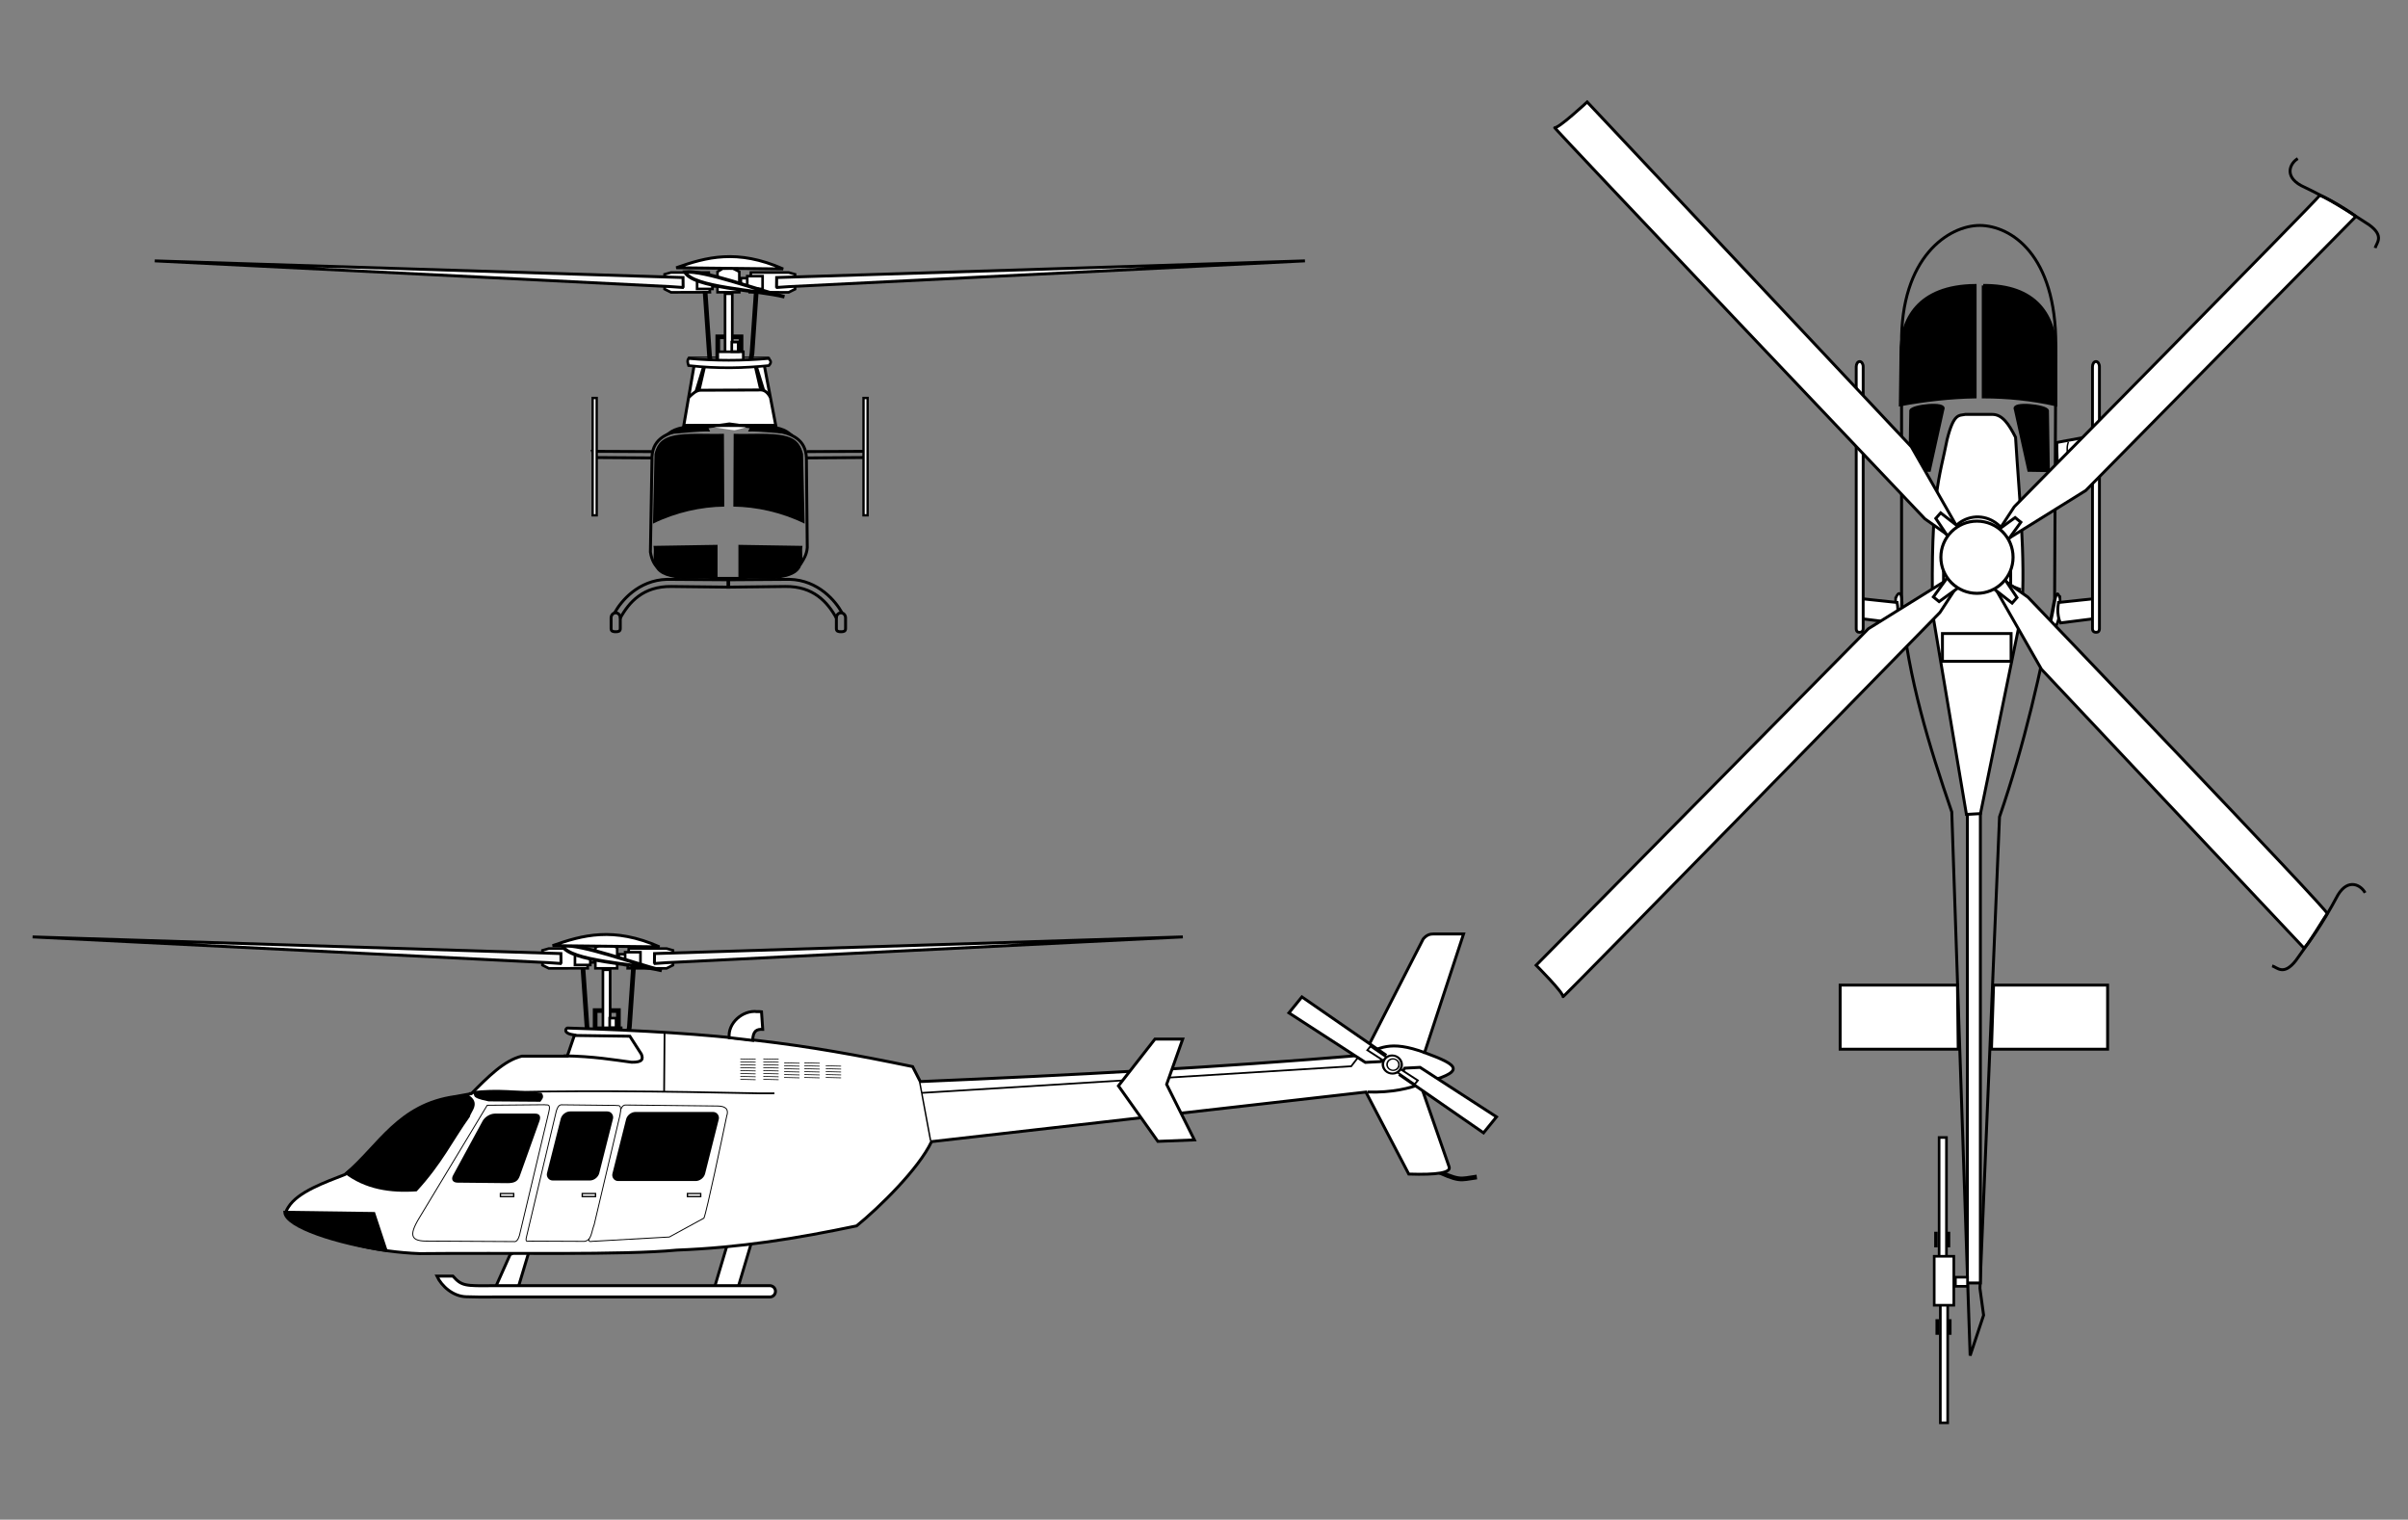 <?xml version="1.0" encoding="UTF-8" standalone="no"?>
<!-- Created with Inkscape (http://www.inkscape.org/) -->

<svg
   xmlns:dc="http://purl.org/dc/elements/1.1/"
   xmlns:cc="http://creativecommons.org/ns#"
   xmlns:rdf="http://www.w3.org/1999/02/22-rdf-syntax-ns#"
   xmlns:svg="http://www.w3.org/2000/svg"
   xmlns="http://www.w3.org/2000/svg"
   xmlns:sodipodi="http://sodipodi.sourceforge.net/DTD/sodipodi-0.dtd"
   xmlns:inkscape="http://www.inkscape.org/namespaces/inkscape"
   id="svg2985"
   version="1.1"
   inkscape:version="0.91 r13725"
   width="1191.631"
   height="752"
   sodipodi:docname="Bell_407_orthographical_image.svg">
  <rect width="100%" height="100%" fill="#808080" stroke="none"/>
  <defs
     id="defs2989" />
  <sodipodi:namedview
     pagecolor="#ffffff"
     bordercolor="#666666"
     borderopacity="1"
     objecttolerance="10"
     gridtolerance="10"
     guidetolerance="10"
     inkscape:pageopacity="0"
     inkscape:pageshadow="2"
     inkscape:window-width="1600"
     inkscape:window-height="838"
     id="namedview2987"
     showgrid="false"
     inkscape:zoom="0.5"
     inkscape:cx="912.5979"
     inkscape:cy="380.43467"
     inkscape:window-x="-8"
     inkscape:window-y="-8"
     inkscape:window-maximized="1"
     inkscape:current-layer="g4510"
     fit-margin-top="0"
     fit-margin-left="0"
     fit-margin-right="0"
     fit-margin-bottom="0"
     showguides="false"
     inkscape:guide-bbox="true" />
  <g
     id="g4194"
     transform="translate(297.281,602.145)">
    <g
       transform="translate(-235.843,-252.977)"
       id="g4129">
      <g
         id="g4004"
         transform="translate(59.646,1072.283)">
        <g
           id="g3931" />
      </g>
    </g>
    <g
       id="g3374">
      <g
         id="g4449" />
      <g
         id="g4780"
         transform="translate(-43.367,-794.182)" />
      <g
         id="g4358">
        <g
           id="g4443">
          <g
             id="g4275">
            <g
               id="g6360"
               transform="matrix(1.446,0,0,1.446,-179.469,118.249)">
              <g
                 id="g6125">
                <g
                   id="g4548"
                   transform="translate(-784,-12)">
                  <g
                     id="g4654" />
                  <g
                     id="g4263"
                     transform="translate(-12,48)">
                    <g
                       id="g4071"
                       transform="translate(1350.344,297.032)">
                      <g
                         id="g4356"
                         transform="translate(7.867,0)">
                        <g
                           transform="translate(21.38,0.359)"
                           id="g4444" />
                      </g>
                    </g>
                    <g
                       transform="translate(810.234,-46.638)"
                       id="g4194-0">
                      <g
                         id="g4129-49"
                         transform="translate(-235.843,-252.977)">
                        <g
                           transform="translate(59.646,1072.283)"
                           id="g4004-1">
                          <g
                             id="g3931-2" />
                        </g>
                      </g>
                      <g
                         id="g3374-8"
                         transform="translate(20,4)">
                        <g
                           id="g4809-0">
                          <g
                             id="g4602-0">
                            <g
                               transform="translate(171.975,168.392)"
                               id="g4414">
                              <g
                                 id="g4337">
                                <g
                                   id="g4293"
                                   transform="translate(-191.076,-158.392)">
                                <g
                                   transform="translate(41.54,0)"
                                   id="g5775">
                                <path
                                   transform="matrix(-0.028,1,-1,-0.028,413.273,-5.272)"
                                   sodipodi:nodetypes="cccc"
                                   inkscape:connector-curvature="0"
                                   id="path5759"
                                   d="m -294.057,-89.092 c -2.532,-0.865 -2.742,-2.348 3.325,-2.275 5.86,0.193 7.29,-1.051 8.616,-0.828 -0.571,1.367 -2.7,3.301 -11.941,3.104 z"
                                   style="fill:#ffffff;stroke:#000000;stroke-width:0.914px;stroke-linecap:butt;stroke-linejoin:miter;stroke-opacity:1" />
                                <path
                                   transform="matrix(-0.028,1,-1,-0.028,1080.306,-164.974)"
                                   sodipodi:nodetypes="ccccc"
                                   inkscape:connector-curvature="0"
                                   id="path5763"
                                   d="m -114.382,572.419 -0.94,12.065 6.739,0.783 1.207,-12.393 c -0.734,-0.437 -3.636,-1.252 -7.006,-0.456 z"
                                   style="fill:#ffffff;stroke:#000000;stroke-width:0.992px;stroke-linecap:butt;stroke-linejoin:miter;stroke-opacity:1" />
                                <path
                                   sodipodi:nodetypes="cccccc"
                                   transform="matrix(-0.028,1,-1,-0.028,1712.475,-400.337)"
                                   inkscape:connector-curvature="0"
                                   id="path5765"
                                   d="m 84.178,1197.982 -2.449,13.473 6.6,-0.2 1.133,-8.866 3.128,-4.678 c -1.733,0.125 -5.665,0.138 -8.411,0.272 z"
                                   style="fill:#ffffff;stroke:#000000;stroke-width:1px;stroke-linecap:butt;stroke-linejoin:miter;stroke-opacity:1" />
                                <path
                                   sodipodi:nodetypes="cc"
                                   transform="matrix(-0.028,1,-1,-0.028,1712.475,-400.337)"
                                   inkscape:connector-curvature="0"
                                   id="path5767"
                                   d="m 89.662,1202.388 c -3.064,-0.745 -4.697,-0.488 -6,0"
                                   style="fill:none;stroke:#000000;stroke-width:0.5;stroke-linecap:butt;stroke-linejoin:miter;stroke-miterlimit:4;stroke-dasharray:none;stroke-opacity:1" />
                                <path
                                   style="fill:#ffffff;fill-opacity:1;stroke:#000000;stroke-width:0.976;stroke-miterlimit:4;stroke-dasharray:none;stroke-opacity:1"
                                   d="m 498.295,-377.841 c 0.66,0 1.191,0.794 1.191,1.78 l 0,89.59 c 0,0.986 -0.578,1.29 -1.238,1.29 -0.66,0 -1.145,-0.304 -1.145,-1.29 l 0,-89.59 c 0,-0.986 0.531,-1.78 1.191,-1.78 z"
                                   id="rect3122"
                                   inkscape:connector-curvature="0"
                                   sodipodi:nodetypes="sssssss" />
                                </g>
                                <path
                                   sodipodi:nodetypes="ccccccccccc"
                                   inkscape:connector-curvature="0"
                                   id="path4015"
                                   d="m 783.16,-1202.654 c 0.075,-31.166 -15.37,-40.939 -25.98,-41.065 -10.736,-0.02 -27.229,10.905 -26.818,40.645 l 0,90.091 c 2.348,24.291 9.367,47.248 17.18,69.977 l 6.285,186.048 4.609,-13.828 -1.257,-9.219 6.704,-161.325 c 8.56,-24.862 14.226,-49.724 18.856,-74.587 z"
                                   style="fill:none;stroke:#000000;stroke-width:1px;stroke-linecap:butt;stroke-linejoin:miter;stroke-opacity:1"
                                   transform="translate(-176.197,819.305)" />
                                <path
                                   id="path4028"
                                   d="m 755.531,-1223.188 c -19.501,0.213 -25.46,11.681 -25.375,23.25 l -0.219,17.594 c 8.527,-1.56 17.066,-2.53 25.594,-2.687 l 0,-38.156 z m 2.781,0 0,38.156 c 8.284,0.025 16.56,0.819 24.844,2.687 l 0,-15.281 c 0.595,-15.82 -7.279,-25.739 -24.844,-25.562 z"
                                   style="fill:#000000;stroke:#000000;stroke-width:1px;stroke-linecap:butt;stroke-linejoin:miter;stroke-opacity:1"
                                   inkscape:connector-curvature="0"
                                   transform="translate(-176.197,819.305)" />
                                <rect
                                   ry="0"
                                   y="-1043.889"
                                   x="752.889"
                                   height="162.074"
                                   width="4.444"
                                   id="rect3912"
                                   style="fill:#ffffff;fill-opacity:1;stroke:#000000;stroke-width:1;stroke-miterlimit:4;stroke-dasharray:none;stroke-opacity:1"
                                   transform="translate(-176.197,819.305)" />
                                <path
                                   id="rect3914"
                                   d="m 709.344,-983.75 0,21.938 40.406,0 -0.25,-21.938 -40.156,0 z m 52.5,0 -0.719,21.938 39.75,0 0,-21.938 -39.031,0 z"
                                   style="fill:#ffffff;fill-opacity:1;stroke:#000000;stroke-width:1;stroke-miterlimit:4;stroke-dasharray:none;stroke-opacity:1"
                                   inkscape:connector-curvature="0"
                                   transform="translate(-176.197,819.305)" />
                                <path
                                   sodipodi:nodetypes="ccccc"
                                   inkscape:connector-curvature="0"
                                   id="path3921"
                                   d="m 733.505,-1180.341 -0.314,20.532 6.704,-0.105 4.609,-20.847 c 1.317,-2.491 -10.525,-1.241 -10.999,0.419 z"
                                   style="fill:#000000;stroke:#000000;stroke-width:1px;stroke-linecap:butt;stroke-linejoin:miter;stroke-opacity:1"
                                   transform="translate(-176.197,819.305)" />
                                <path
                                   style="fill:#000000;stroke:#000000;stroke-width:1px;stroke-linecap:butt;stroke-linejoin:miter;stroke-opacity:1"
                                   d="m 780.293,-1180.341 0.314,20.532 -6.704,-0.105 -4.609,-20.847 c -1.317,-2.491 10.525,-1.241 10.999,0.419 z"
                                   id="path3923"
                                   inkscape:connector-curvature="0"
                                   sodipodi:nodetypes="ccccc"
                                   transform="translate(-176.197,819.305)" />
                                <rect
                                   style="fill:#ffffff;fill-opacity:1;stroke:#000000;stroke-width:0.9;stroke-miterlimit:4;stroke-dasharray:none;stroke-opacity:1"
                                   id="rect4178"
                                   width="2.514"
                                   height="45.255"
                                   x="567.433"
                                   y="-59.914" />
                                <rect
                                   y="-112.293"
                                   x="567.014"
                                   height="45.255"
                                   width="2.514"
                                   id="rect4180"
                                   style="fill:#ffffff;fill-opacity:1;stroke:#000000;stroke-width:0.9;stroke-miterlimit:4;stroke-dasharray:none;stroke-opacity:1" />
                                <rect
                                   style="fill:#ffffff;fill-opacity:1;stroke:#000000;stroke-width:0.9;stroke-miterlimit:4;stroke-dasharray:none;stroke-opacity:1"
                                   id="rect4182"
                                   width="6.704"
                                   height="16.761"
                                   x="565.338"
                                   y="-71.647" />
                                <rect
                                   style="fill:#ffffff;fill-opacity:1;stroke:#000000;stroke-width:0.9;stroke-miterlimit:4;stroke-dasharray:none;stroke-opacity:1"
                                   id="rect4184"
                                   width="4.148"
                                   height="3.111"
                                   x="572.593"
                                   y="-64.481" />
                                <rect
                                   style="fill:#ffffff;fill-opacity:1;stroke:#000000;stroke-width:0.9;stroke-miterlimit:4;stroke-dasharray:none;stroke-opacity:1"
                                   id="rect4186"
                                   width="0.296"
                                   height="4.444"
                                   x="565.778"
                                   y="-79.593" />
                                <rect
                                   y="-79.593"
                                   x="570.074"
                                   height="4.444"
                                   width="0.296"
                                   id="rect4188"
                                   style="fill:#ffffff;fill-opacity:1;stroke:#000000;stroke-width:0.9;stroke-miterlimit:4;stroke-dasharray:none;stroke-opacity:1" />
                                <rect
                                   y="-49.667"
                                   x="566.222"
                                   height="4.444"
                                   width="0.296"
                                   id="rect4190"
                                   style="fill:#ffffff;fill-opacity:1;stroke:#000000;stroke-width:0.9;stroke-miterlimit:4;stroke-dasharray:none;stroke-opacity:1" />
                                <rect
                                   style="fill:#ffffff;fill-opacity:1;stroke:#000000;stroke-width:0.9;stroke-miterlimit:4;stroke-dasharray:none;stroke-opacity:1"
                                   id="rect4192"
                                   width="0.296"
                                   height="4.444"
                                   x="570.519"
                                   y="-49.667" />
                                <g
                                   id="g5782"
                                   transform="matrix(-1,0,0,1,1118.984,0)">
                                <path
                                   style="fill:#ffffff;stroke:#000000;stroke-width:0.914px;stroke-linecap:butt;stroke-linejoin:miter;stroke-opacity:1"
                                   d="m -294.057,-89.092 c -2.532,-0.865 -2.4,-1.208 3.631,-2.372 5.688,-1.173 6.953,-2.015 8.279,-1.791 -0.571,1.367 -2.67,4.362 -11.911,4.164 z"
                                   id="path5784"
                                   inkscape:connector-curvature="0"
                                   sodipodi:nodetypes="cccc"
                                   transform="matrix(-0.028,1,-1,-0.028,413.273,-5.272)" />
                                <path
                                   style="fill:#ffffff;stroke:#000000;stroke-width:0.992px;stroke-linecap:butt;stroke-linejoin:miter;stroke-opacity:1"
                                   d="m -114.382,572.419 -0.94,12.065 6.739,0.783 1.207,-12.393 c -0.734,-0.437 -3.636,-1.252 -7.006,-0.456 z"
                                   id="path5786"
                                   inkscape:connector-curvature="0"
                                   sodipodi:nodetypes="ccccc"
                                   transform="matrix(-0.028,1,-1,-0.028,1080.306,-164.974)" />
                                <path
                                   style="fill:#ffffff;stroke:#000000;stroke-width:1px;stroke-linecap:butt;stroke-linejoin:miter;stroke-opacity:1"
                                   d="m 83.749,1198.436 -2.02,13.018 6.6,-0.2 1.133,-8.866 3.013,-4.056 c -1.733,0.125 -5.979,-0.03 -8.726,0.104 z"
                                   id="path5788"
                                   inkscape:connector-curvature="0"
                                   transform="matrix(-0.028,1,-1,-0.028,1712.475,-400.337)"
                                   sodipodi:nodetypes="cccccc" />
                                <path
                                   style="fill:none;stroke:#000000;stroke-width:0.5;stroke-linecap:butt;stroke-linejoin:miter;stroke-miterlimit:4;stroke-dasharray:none;stroke-opacity:1"
                                   d="m 89.662,1202.388 c -3.064,-0.745 -4.697,-0.488 -6,0"
                                   id="path5790"
                                   inkscape:connector-curvature="0"
                                   transform="matrix(-0.028,1,-1,-0.028,1712.475,-400.337)"
                                   sodipodi:nodetypes="cc" />
                                <path
                                   sodipodi:nodetypes="sssssss"
                                   inkscape:connector-curvature="0"
                                   id="path5792"
                                   d="m 498.295,-377.841 c 0.66,0 1.191,0.794 1.191,1.78 l 0,89.59 c 0,0.986 -0.578,1.29 -1.238,1.29 -0.66,0 -1.145,-0.304 -1.145,-1.29 l 0,-89.59 c 0,-0.986 0.531,-1.78 1.191,-1.78 z"
                                   style="fill:#ffffff;fill-opacity:1;stroke:#000000;stroke-width:0.976;stroke-miterlimit:4;stroke-dasharray:none;stroke-opacity:1" />
                                </g>
                                </g>
                                <g
                                   transform="translate(143.755,-773.006)"
                                   id="g4288">
                                <path
                                   style="fill:#ffffff;stroke:#000000;stroke-width:1px;stroke-linecap:butt;stroke-linejoin:miter;stroke-opacity:1"
                                   d="m 250.466,254.868 -9.31,0 c -2.117,0.476 -3.93,-0.603 -6.239,8.616 -2.475,12.738 -5.734,18.719 -4.952,59.522 l 11.566,68.763 4.808,-0.276 14.13,-68.883 c 1.337,-19.443 -0.905,-39.707 -2.128,-59.918 -2.321,-4.537 -4.499,-7.771 -7.875,-7.824 z"
                                   id="path4266"
                                   inkscape:connector-curvature="0"
                                   sodipodi:nodetypes="ccccccccc" />
                                <path
                                   style="fill:none;stroke:#000000;stroke-width:1px;stroke-linecap:butt;stroke-linejoin:miter;stroke-opacity:1"
                                   d="m 229.67,314.885 4.03,-1.401 0.005,-13.166 c 4.126,-14.534 20.197,-13.06 22.97,-0.14 l 0,13.306 3.502,1.401 0,0 0,0"
                                   id="path4268"
                                   inkscape:connector-curvature="0"
                                   sodipodi:nodetypes="cccccccc" />
                                <ellipse
                                   style="fill:#ffffff;fill-opacity:1;stroke:#000000;stroke-width:0.5;stroke-miterlimit:4;stroke-dasharray:none;stroke-opacity:1"
                                   id="path4270"
                                   transform="translate(-8.739,-661.831)"
                                   cx="253.999"
                                   cy="966.897"
                                   rx="8.614"
                                   ry="8.824" />
                                </g>
                              </g>
                              <g
                                 id="g4364"
                                 transform="matrix(0.89,0.455,-0.455,0.89,544.314,-773.727)">
                                <g
                                   id="g4278">
                                <path
                                   sodipodi:nodetypes="ccscccc"
                                   style="fill:#ffffff;stroke:#000000;stroke-width:1px;stroke-linecap:butt;stroke-linejoin:miter;stroke-opacity:1"
                                   d="m 255.796,955.932 1.061,-9.899 c 0,0 44.572,-141.068 44.548,-142.305 -0.019,-0.972 14.314,0.149 14.319,0.707 l -39.598,125.511 -16.087,26.693 z"
                                   id="path4274"
                                   inkscape:connector-curvature="0"
                                   transform="translate(-253.144,-625.261)" />
                                <path
                                   style="fill:#ffffff;stroke:#000000;stroke-width:1px;stroke-linecap:butt;stroke-linejoin:miter;stroke-opacity:1"
                                   d="m 253.144,963.887 1.237,-6.01 4.419,-8.662 2.475,0.53 -1.237,7.955 -1.237,3.712 -2.475,4.419 z"
                                   id="path4272"
                                   inkscape:connector-curvature="0"
                                   transform="translate(-253.144,-625.261)" />
                                </g>
                                <g
                                   transform="matrix(-1,0,0,-1,1.237,685.376)"
                                   id="g4282">
                                <path
                                   sodipodi:nodetypes="ccscccc"
                                   transform="translate(-253.144,-625.261)"
                                   inkscape:connector-curvature="0"
                                   id="path4284"
                                   d="m 255.796,955.932 1.061,-9.899 c 0,0 55.048,-177.168 55.048,-175.93 0,1.237 13.069,5.457 13.069,5.457 l -48.848,154.386 -16.087,26.693 z"
                                   style="fill:#ffffff;stroke:#000000;stroke-width:1px;stroke-linecap:butt;stroke-linejoin:miter;stroke-opacity:1" />
                                <path
                                   transform="translate(-253.144,-625.261)"
                                   inkscape:connector-curvature="0"
                                   id="path4286"
                                   d="m 253.144,963.887 1.237,-6.01 4.419,-8.662 2.475,0.53 -1.237,7.955 -1.237,3.712 -2.475,4.419 z"
                                   style="fill:#ffffff;stroke:#000000;stroke-width:1px;stroke-linecap:butt;stroke-linejoin:miter;stroke-opacity:1" />
                                </g>
                                <ellipse
                                   transform="matrix(0.995,0,0,1.092,-251.218,-714.783)"
                                   id="path4276"
                                   style="fill:#ffffff;fill-opacity:1;stroke:#000000;stroke-width:0.9;stroke-miterlimit:4;stroke-dasharray:none;stroke-opacity:1"
                                   cx="252.879"
                                   cy="968.218"
                                   rx="3.977"
                                   ry="3.624" />
                              </g>
                              <g
                                 transform="matrix(-0.488,0.873,-0.873,-0.488,688.166,-302.308)"
                                 id="g6096">
                                <g
                                   id="g6098">
                                <path
                                   sodipodi:nodetypes="ccscccc"
                                   transform="translate(-253.144,-625.261)"
                                   inkscape:connector-curvature="0"
                                   id="path6100"
                                   d="m 255.796,955.932 1.061,-9.899 c 0,0 43.784,-143.279 44.548,-142.305 0.257,0.328 14.383,0.482 14.126,1.387 l -39.405,124.831 -16.087,26.693 z"
                                   style="fill:#ffffff;stroke:#000000;stroke-width:1px;stroke-linecap:butt;stroke-linejoin:miter;stroke-opacity:1" />
                                <path
                                   transform="translate(-253.144,-625.261)"
                                   inkscape:connector-curvature="0"
                                   id="path6102"
                                   d="m 253.144,963.887 1.237,-6.01 4.419,-8.662 2.475,0.53 -1.237,7.955 -1.237,3.712 -2.475,4.419 z"
                                   style="fill:#ffffff;stroke:#000000;stroke-width:1px;stroke-linecap:butt;stroke-linejoin:miter;stroke-opacity:1" />
                                </g>
                                <g
                                   id="g6104"
                                   transform="matrix(-1,0,0,-1,1.237,685.376)">
                                <path
                                   style="fill:#ffffff;stroke:#000000;stroke-width:1px;stroke-linecap:butt;stroke-linejoin:miter;stroke-opacity:1"
                                   d="m 255.796,955.932 1.061,-9.899 c 0,0 55.048,-177.168 55.048,-175.93 0,1.237 13.069,5.457 13.069,5.457 l -48.848,154.386 -16.087,26.693 z"
                                   id="path6106"
                                   inkscape:connector-curvature="0"
                                   transform="translate(-253.144,-625.261)"
                                   sodipodi:nodetypes="ccscccc" />
                                <path
                                   style="fill:#ffffff;stroke:#000000;stroke-width:1px;stroke-linecap:butt;stroke-linejoin:miter;stroke-opacity:1"
                                   d="m 253.144,963.887 1.237,-6.01 4.419,-8.662 2.475,0.53 -1.237,7.955 -1.237,3.712 -2.475,4.419 z"
                                   id="path6108"
                                   inkscape:connector-curvature="0"
                                   transform="translate(-253.144,-625.261)" />
                                </g>
                                <ellipse
                                   ry="3.624"
                                   rx="3.977"
                                   cy="968.218"
                                   cx="252.879"
                                   style="fill:#ffffff;fill-opacity:1;stroke:#000000;stroke-width:0.9;stroke-miterlimit:4;stroke-dasharray:none;stroke-opacity:1"
                                   id="ellipse6110"
                                   transform="matrix(0.995,0,0,1.092,-251.218,-714.783)" />
                              </g>
                            </g>
                          </g>
                        </g>
                        <g
                           transform="translate(-43.367,-794.182)"
                           id="g4780-2" />
                      </g>
                    </g>
                  </g>
                </g>
                <g
                   transform="translate(2.65,-32.382)"
                   id="g4993">
                  <path
                     inkscape:connector-curvature="0"
                     id="path4874"
                     d="m 151.357,-343.572 27.754,0 0,0"
                     style="fill:none;fill-rule:evenodd;stroke:#000000;stroke-width:0.4;stroke-linecap:butt;stroke-linejoin:miter;stroke-miterlimit:4;stroke-dasharray:none;stroke-opacity:1" />
                  <rect
                     style="opacity:1;fill:none;fill-opacity:1;fill-rule:nonzero;stroke:#000000;stroke-width:1.6;stroke-linecap:round;stroke-miterlimit:4;stroke-dasharray:none;stroke-opacity:1"
                     id="rect4866"
                     width="7.955"
                     height="7.601"
                     x="161.521"
                     y="-350.554" />
                  <rect
                     y="-119.986"
                     x="119.553"
                     height="7.601"
                     width="7.955"
                     id="rect4613"
                     style="opacity:1;fill:none;fill-opacity:1;fill-rule:nonzero;stroke:#000000;stroke-width:1.6;stroke-linecap:round;stroke-miterlimit:4;stroke-dasharray:none;stroke-opacity:1" />
                  <path
                     sodipodi:nodetypes="cccc"
                     style="fill:none;fill-rule:evenodd;stroke:#000000;stroke-width:1.6;stroke-linecap:butt;stroke-linejoin:miter;stroke-miterlimit:4;stroke-dasharray:none;stroke-opacity:1"
                     d="m 132.824,-136.879 -1.554,22.507 0,0 -0.354,2.121"
                     id="path4611"
                     inkscape:connector-curvature="0" />
                  <path
                     sodipodi:nodetypes="cccc"
                     inkscape:connector-curvature="0"
                     id="path4607"
                     d="m 115.211,-136.879 1.554,22.507 0,0 0.177,0.884"
                     style="fill:none;fill-rule:evenodd;stroke:#000000;stroke-width:1.6;stroke-linecap:butt;stroke-linejoin:miter;stroke-miterlimit:4;stroke-dasharray:none;stroke-opacity:1" />
                  <g
                     id="g4510">
                    <g
                       transform="translate(252.852,-607.452)"
                       id="g4483">
                      <rect
                         style="fill:#ffffff;fill-opacity:1;stroke:#000000;stroke-width:0.9;stroke-miterlimit:4;stroke-dasharray:none;stroke-opacity:1"
                         id="rect4450"
                         width="2.475"
                         height="21.036"
                         x="122.506"
                         y="1098.768"
                         transform="translate(-253.144,-625.261)" />
                      <g
                         id="g4462">
                        <path
                           sodipodi:nodetypes="ccccccc"
                           inkscape:connector-curvature="0"
                           id="rect4459"
                           d="M 101.812,1092.125 104,1091.5 l 12.938,0 0.375,6.75 -13.298,0.039 -2.202,-1.101 z"
                           style="fill:#ffffff;fill-opacity:1;stroke:#000000;stroke-width:0.9;stroke-miterlimit:4;stroke-opacity:1"
                           transform="translate(-253.144,-625.261)" />
                        <path
                           sodipodi:nodetypes="cccccc"
                           inkscape:connector-curvature="0"
                           id="path3946"
                           d="m -144.981,471.478 -0.04,-3.522 -180.797,-5.697 176.6,8.814 0,0 4.469,0.312"
                           style="fill:#f9f9f9;stroke:#000000;stroke-width:1px;stroke-linecap:butt;stroke-linejoin:miter;stroke-opacity:1" />
                        <rect
                           transform="translate(-253.144,-625.261)"
                           y="1093.438"
                           x="117.75"
                           height="2.812"
                           width="2.625"
                           id="rect4456"
                           style="fill:#ffffff;fill-opacity:1;stroke:#000000;stroke-width:0.9;stroke-miterlimit:4;stroke-dasharray:none;stroke-opacity:1" />
                        <rect
                           transform="translate(-253.144,-625.261)"
                           y="1092.75"
                           x="112.938"
                           height="4.375"
                           width="5.25"
                           id="rect4452"
                           style="fill:#ffffff;fill-opacity:1;stroke:#000000;stroke-width:0.9;stroke-miterlimit:4;stroke-dasharray:none;stroke-opacity:1" />
                      </g>
                      <path
                         style="fill:#ffffff;fill-opacity:1;stroke:#000000;stroke-width:0.876;stroke-miterlimit:4;stroke-opacity:1"
                         d="m -133.219,465.977 1.762,-1.062 3.5,-0.062 2.199,1.125 0,7.024 -7.461,0 z"
                         id="rect4454"
                         inkscape:connector-curvature="0"
                         sodipodi:nodetypes="ccccccc" />
                      <g
                         id="g4468"
                         transform="matrix(-1,0,0,1,-257.996,-3.6514507e-8)">
                        <path
                           transform="translate(-253.144,-625.261)"
                           style="fill:#ffffff;fill-opacity:1;stroke:#000000;stroke-width:0.9;stroke-miterlimit:4;stroke-opacity:1"
                           d="M 101.812,1092.125 104,1091.5 l 12.938,0 0.375,6.75 -13.298,0.039 -2.202,-1.101 z"
                           id="path4470"
                           inkscape:connector-curvature="0"
                           sodipodi:nodetypes="ccccccc" />
                        <path
                           style="fill:#f9f9f9;stroke:#000000;stroke-width:1px;stroke-linecap:butt;stroke-linejoin:miter;stroke-opacity:1"
                           d="m -144.981,471.478 -0.04,-3.522 -180.797,-5.697 176.6,8.814 0,0 4.469,0.312"
                           id="path4472"
                           inkscape:connector-curvature="0"
                           sodipodi:nodetypes="cccccc" />
                        <rect
                           style="fill:#ffffff;fill-opacity:1;stroke:#000000;stroke-width:0.9;stroke-miterlimit:4;stroke-dasharray:none;stroke-opacity:1"
                           id="rect4474"
                           width="2.625"
                           height="2.812"
                           x="117.75"
                           y="1093.438"
                           transform="translate(-253.144,-625.261)" />
                        <rect
                           style="fill:#ffffff;fill-opacity:1;stroke:#000000;stroke-width:0.9;stroke-miterlimit:4;stroke-dasharray:none;stroke-opacity:1"
                           id="rect4476"
                           width="5.25"
                           height="4.375"
                           x="112.938"
                           y="1092.75"
                           transform="translate(-253.144,-625.261)" />
                      </g>
                      <path
                         inkscape:connector-curvature="0"
                         transform="translate(-253.144,-625.261)"
                         style="fill:#f9f9f9;fill-opacity:1;stroke:#000000;stroke-width:0.9;stroke-miterlimit:4;stroke-opacity:1"
                         d="m 120,1118.625 8.75,0 0,3.25 -8.75,0 z"
                         id="rect4478" />
                      <rect
                         style="fill:#f9f9f9;fill-opacity:1;stroke:#000000;stroke-width:0.9;stroke-miterlimit:4;stroke-dasharray:none;stroke-opacity:1"
                         id="rect4481"
                         width="2.188"
                         height="3.25"
                         x="124.812"
                         y="1115.312"
                         transform="translate(-253.144,-625.261)" />
                    </g>
                    <g
                       id="g4208"
                       transform="matrix(0.943,-0.334,0.334,0.943,171.991,521.702)">
                      <g
                         transform="translate(24.726,1357.12)"
                         id="g4194-9">
                        <g
                           id="g4129-4"
                           transform="translate(-235.843,-252.977)">
                          <g
                             transform="translate(59.646,1072.283)"
                             id="g4004-8">
                            <g
                               id="g3931-8" />
                          </g>
                        </g>
                        <g
                           id="g3374-2">
                          <g
                             transform="translate(191.076,157.554)"
                             id="g4208-4" />
                        </g>
                      </g>
                      <path
                         style="fill:none;stroke:#000000;stroke-width:1.603;stroke-linecap:butt;stroke-linejoin:miter;stroke-miterlimit:4;stroke-dasharray:none;stroke-opacity:1"
                         d="m 415.909,-476.191 c 8.403,8.33 8.156,7.166 14.144,8.431"
                         id="path4961"
                         inkscape:connector-curvature="0"
                         sodipodi:nodetypes="cc" />
                    </g>
                    <g
                       id="g4209"
                       transform="translate(14.142,171.878)">
                      <path
                         inkscape:connector-curvature="0"
                         id="path4200"
                         d="m 76.617,-209.039 -6.01,13.435 8.132,-0.354 4.243,-14.142 -4.596,-0.354 -1.768,2.121 0,0"
                         style="fill:#ffffff;fill-rule:evenodd;stroke:#000000;stroke-width:1px;stroke-linecap:butt;stroke-linejoin:miter;stroke-opacity:1" />
                      <rect
                         transform="matrix(1,0,-0.286,0.958,0,0)"
                         ry="0"
                         y="-222.241"
                         x="87.41"
                         height="18.451"
                         width="8.059"
                         id="rect4202"
                         style="opacity:1;fill:#ffffff;fill-opacity:1;fill-rule:nonzero;stroke:#000000;stroke-width:1.022;stroke-linecap:round;stroke-miterlimit:4;stroke-dasharray:none;stroke-opacity:1" />
                      <path
                         sodipodi:nodetypes="cccsssccc"
                         inkscape:connector-curvature="0"
                         id="rect4204"
                         transform="translate(-73.466,-470.112)"
                         d="m 124.717,269.115 c 1.638,3.501 5.586,6.979 10.076,7.072 3.105,0.116 6.17,0.114 9.023,0.084 l 94.832,0 c 1.075,0 1.939,-0.867 1.939,-1.941 0,-1.075 -0.865,-1.939 -1.939,-1.939 l -94.508,0 c -9.77,0.1 -10.914,0.145 -13.945,-3.275 z"
                         style="opacity:1;fill:#ffffff;fill-opacity:1;fill-rule:nonzero;stroke:#000000;stroke-width:1.009;stroke-linecap:round;stroke-miterlimit:4;stroke-dasharray:none;stroke-opacity:1" />
                    </g>
                    <path
                       sodipodi:nodetypes="ccccccccccccccccccccccccc"
                       inkscape:connector-curvature="0"
                       id="path4518"
                       d="m 406.384,-146.198 c -1.151,-0.011 -2.304,0.349 -3.455,1.727 l -20.332,39.725 c -50.195,4.244 -99.688,6.845 -151.774,9.057 l -2.625,-5.123 c -37.913,-7.906 -64.776,-11.577 -118.184,-13.195 -0.455,0.12 -1.696,1.809 2.467,2.408 l -2.467,7.215 -15.545,0 c -5.985,1.389 -11.626,7.132 -17.271,12.83 l -5.428,0.986 c -19.574,2.669 -26.16,16.885 -37.752,26.648 -6.812,2.687 -16.218,5.928 -19.482,11.24 -0.719,1.197 -1.029,1.625 -0.461,2.193 -1.308,-0.136 15.244,12.542 45.473,13.678 29.84,-0.335 69.5,0.577 87.971,-1.205 21.692,-0.834 40.694,-3.926 61.506,-8.283 7.936,-6.442 21.299,-19.604 25.648,-28.834 l 148.652,-16.963 14.67,28.059 c 9.755,0.322 14.529,-0.463 13.816,-2.467 l -9.857,-28.367 c 15.952,-4.265 13.587,-6.255 1.455,-10.748 l 13.336,-40.58 z"
                       style="fill:#ffffff;stroke:#000000;stroke-width:1px;stroke-linecap:butt;stroke-linejoin:miter;stroke-opacity:1" />
                    <path
                       sodipodi:nodetypes="ccccc"
                       inkscape:connector-curvature="0"
                       id="path4041"
                       d="m 33.704,-64.298 c 7.134,5.493 15.688,6.821 24.776,6.173 8.748,-9.521 12.15,-17.039 18.226,-25.558 0.099,-1.529 4.118,-4.775 -0.848,-7.636 -21.372,1.18 -30.059,17.468 -42.153,27.021 z"
                       style="fill:#000000;fill-opacity:1;stroke:none" />
                    <path
                       sodipodi:nodetypes="cccc"
                       inkscape:connector-curvature="0"
                       id="path4043"
                       d="m 13.342,-50.97 30.481,0.419 4.19,12.674 c -16.663,-2.362 -34.384,-8.099 -34.671,-13.093 z"
                       style="fill:#000000;stroke:#000000;stroke-width:1px;stroke-linecap:butt;stroke-linejoin:miter;stroke-opacity:1" />
                    <path
                       style="fill:none;stroke:#000000;stroke-width:0.313;stroke-linecap:butt;stroke-linejoin:miter;stroke-miterlimit:4;stroke-dasharray:none;stroke-opacity:1"
                       d="m 82.611,-87.577 -23.181,38.438 c -3.966,6.468 -2.662,8.126 2.91,8.039 l 29.378,0.167 c 0.861,0.176 1.483,-0.599 1.925,-2.092 l 10.072,-42.32 c 0.748,-3.053 -0.673,-2.178 -1.481,-2.414 z"
                       id="path4055"
                       inkscape:connector-curvature="0"
                       sodipodi:nodetypes="cccccccc" />
                    <path
                       style="fill:none;stroke:#000000;stroke-width:0.316;stroke-linecap:butt;stroke-linejoin:miter;stroke-miterlimit:4;stroke-dasharray:none;stroke-opacity:1"
                       d="m 129.851,-87.663 c -0.989,0.091 -1.352,1.069 -1.714,2.048 l -10.498,42.892 c -0.651,2.308 0.334,1.69 0.964,1.707 l 26.343,-1.482 11.839,-6.462 c 1.021,-2.509 6.178,-27.126 7.772,-34.834 0.812,-2.33 -0.241,-3.472 -2.999,-3.527 z"
                       id="path4057"
                       inkscape:connector-curvature="0"
                       sodipodi:nodetypes="ccccccccc" />
                    <path
                       style="fill:#ffffff;stroke:#000000;stroke-width:1px;stroke-linecap:butt;stroke-linejoin:miter;stroke-opacity:1"
                       d="m 175.022,-119.644 c -5.124,-0.561 -10.117,4.058 -9.588,8.924 l 8.018,0.941 c 0.144,-3.248 1.323,-3.875 3.447,-3.781 -0.166,-2.466 -0.414,-6.031 -0.414,-6.031 -0.325,-0.046 -1.145,-0.062 -1.463,-0.053 z"
                       id="path4079"
                       inkscape:connector-curvature="0"
                       sodipodi:nodetypes="cccccc" />
                    <path
                       sodipodi:nodetypes="ccccc"
                       inkscape:connector-curvature="0"
                       id="path4075"
                       d="m 76.382,-91.754 c 35.072,-1.049 66.149,-0.603 99.473,0.096 l 53.613,-0.04 148.833,-9.23 3.302,-4.274"
                       style="fill:none;stroke:#000000;stroke-width:0.6;stroke-linecap:butt;stroke-linejoin:miter;stroke-miterlimit:4;stroke-dasharray:none;stroke-opacity:1" />
                    <path
                       sodipodi:nodetypes="ccccc"
                       inkscape:connector-curvature="0"
                       id="path4077"
                       d="m 112.148,-111.469 19.279,0.262 3.926,6.106 c 0.611,1.531 0.663,2.866 -3.315,2.792 -5.697,-0.747 -13.102,-2.058 -23.204,-2.181"
                       style="fill:none;stroke:#000000;stroke-width:1px;stroke-linecap:butt;stroke-linejoin:miter;stroke-opacity:1" />
                    <path
                       inkscape:connector-curvature="0"
                       id="path4081"
                       d="m 230.64,-95.439 3.712,19.976"
                       style="fill:none;stroke:#000000;stroke-width:0.5;stroke-linecap:butt;stroke-linejoin:miter;stroke-miterlimit:4;stroke-dasharray:none;stroke-opacity:1"
                       sodipodi:nodetypes="cc" />
                    <path
                       inkscape:connector-curvature="0"
                       id="path4083"
                       d="m 143.312,-112.586 -0.155,20.399"
                       style="fill:none;stroke:#000000;stroke-width:0.6;stroke-linecap:butt;stroke-linejoin:miter;stroke-miterlimit:4;stroke-dasharray:none;stroke-opacity:1"
                       sodipodi:nodetypes="cc" />
                    <g
                       id="g4346"
                       transform="translate(1343.98,596.543)"
                       style="stroke:#000000;stroke-width:0.25;stroke-miterlimit:4;stroke-dasharray:none">
                      <path
                         inkscape:connector-curvature="0"
                         id="path4330"
                         d="m -1174.747,-699.99 5.25,0.125 0,0"
                         style="fill:none;fill-rule:evenodd;stroke:#000000;stroke-width:0.25;stroke-linecap:butt;stroke-linejoin:miter;stroke-miterlimit:4;stroke-dasharray:none;stroke-opacity:1" />
                      <path
                         style="fill:none;fill-rule:evenodd;stroke:#000000;stroke-width:0.25;stroke-linecap:butt;stroke-linejoin:miter;stroke-miterlimit:4;stroke-dasharray:none;stroke-opacity:1"
                         d="m -1174.747,-698.99 5.25,0.125 0,0"
                         id="path4332"
                         inkscape:connector-curvature="0" />
                      <path
                         style="fill:none;fill-rule:evenodd;stroke:#000000;stroke-width:0.25;stroke-linecap:butt;stroke-linejoin:miter;stroke-miterlimit:4;stroke-dasharray:none;stroke-opacity:1"
                         d="m -1174.747,-697.99 5.25,0.125 0,0"
                         id="path4334"
                         inkscape:connector-curvature="0" />
                      <path
                         inkscape:connector-curvature="0"
                         id="path4336"
                         d="m -1174.747,-696.99 5.25,0.125 0,0"
                         style="fill:none;fill-rule:evenodd;stroke:#000000;stroke-width:0.25;stroke-linecap:butt;stroke-linejoin:miter;stroke-miterlimit:4;stroke-dasharray:none;stroke-opacity:1" />
                      <path
                         style="fill:none;fill-rule:evenodd;stroke:#000000;stroke-width:0.25;stroke-linecap:butt;stroke-linejoin:miter;stroke-miterlimit:4;stroke-dasharray:none;stroke-opacity:1"
                         d="m -1174.747,-695.99 5.25,0.125 0,0"
                         id="path4338"
                         inkscape:connector-curvature="0" />
                      <path
                         inkscape:connector-curvature="0"
                         id="path4340"
                         d="m -1174.747,-694.99 5.25,0.125 0,0"
                         style="fill:none;fill-rule:evenodd;stroke:#000000;stroke-width:0.25;stroke-linecap:butt;stroke-linejoin:miter;stroke-miterlimit:4;stroke-dasharray:none;stroke-opacity:1" />
                      <path
                         inkscape:connector-curvature="0"
                         id="path4342"
                         d="m -1174.747,-693.99 5.25,0.125 0,0"
                         style="fill:none;fill-rule:evenodd;stroke:#000000;stroke-width:0.25;stroke-linecap:butt;stroke-linejoin:miter;stroke-miterlimit:4;stroke-dasharray:none;stroke-opacity:1" />
                      <path
                         style="fill:none;fill-rule:evenodd;stroke:#000000;stroke-width:0.25;stroke-linecap:butt;stroke-linejoin:miter;stroke-miterlimit:4;stroke-dasharray:none;stroke-opacity:1"
                         d="m -1174.747,-692.99 5.25,0.125 0,0"
                         id="path4344"
                         inkscape:connector-curvature="0" />
                    </g>
                    <path
                       style="fill:none;fill-rule:evenodd;stroke:#000000;stroke-width:0.25;stroke-linecap:butt;stroke-linejoin:miter;stroke-miterlimit:4;stroke-dasharray:none;stroke-opacity:1"
                       d="m 177.099,-103.446 5.25,0.125 0,0"
                       id="path4358"
                       inkscape:connector-curvature="0" />
                    <path
                       inkscape:connector-curvature="0"
                       id="path4360"
                       d="m 177.099,-102.446 5.25,0.125 0,0"
                       style="fill:none;fill-rule:evenodd;stroke:#000000;stroke-width:0.25;stroke-linecap:butt;stroke-linejoin:miter;stroke-miterlimit:4;stroke-dasharray:none;stroke-opacity:1" />
                    <path
                       inkscape:connector-curvature="0"
                       id="path4362"
                       d="m 177.099,-101.446 5.25,0.125 0,0"
                       style="fill:none;fill-rule:evenodd;stroke:#000000;stroke-width:0.25;stroke-linecap:butt;stroke-linejoin:miter;stroke-miterlimit:4;stroke-dasharray:none;stroke-opacity:1" />
                    <path
                       style="fill:none;fill-rule:evenodd;stroke:#000000;stroke-width:0.25;stroke-linecap:butt;stroke-linejoin:miter;stroke-miterlimit:4;stroke-dasharray:none;stroke-opacity:1"
                       d="m 177.099,-100.446 5.25,0.125 0,0"
                       id="path4364"
                       inkscape:connector-curvature="0" />
                    <path
                       inkscape:connector-curvature="0"
                       id="path4366"
                       d="m 177.099,-99.446 5.25,0.125 0,0"
                       style="fill:none;fill-rule:evenodd;stroke:#000000;stroke-width:0.25;stroke-linecap:butt;stroke-linejoin:miter;stroke-miterlimit:4;stroke-dasharray:none;stroke-opacity:1" />
                    <path
                       style="fill:none;fill-rule:evenodd;stroke:#000000;stroke-width:0.25;stroke-linecap:butt;stroke-linejoin:miter;stroke-miterlimit:4;stroke-dasharray:none;stroke-opacity:1"
                       d="m 177.099,-98.446 5.25,0.125 0,0"
                       id="path4368"
                       inkscape:connector-curvature="0" />
                    <path
                       style="fill:none;fill-rule:evenodd;stroke:#000000;stroke-width:0.25;stroke-linecap:butt;stroke-linejoin:miter;stroke-miterlimit:4;stroke-dasharray:none;stroke-opacity:1"
                       d="m 177.099,-97.446 5.25,0.125 0,0"
                       id="path4370"
                       inkscape:connector-curvature="0" />
                    <path
                       inkscape:connector-curvature="0"
                       id="path4372"
                       d="m 177.099,-96.446 5.25,0.125 0,0"
                       style="fill:none;fill-rule:evenodd;stroke:#000000;stroke-width:0.25;stroke-linecap:butt;stroke-linejoin:miter;stroke-miterlimit:4;stroke-dasharray:none;stroke-opacity:1" />
                    <g
                       transform="translate(1358.985,596.903)"
                       id="g4382"
                       style="stroke:#000000;stroke-width:0.25;stroke-miterlimit:4;stroke-dasharray:none">
                      <path
                         inkscape:connector-curvature="0"
                         id="path4384"
                         d="m -1174.747,-698.99 5.25,0.125 0,0"
                         style="fill:none;fill-rule:evenodd;stroke:#000000;stroke-width:0.25;stroke-linecap:butt;stroke-linejoin:miter;stroke-miterlimit:4;stroke-dasharray:none;stroke-opacity:1" />
                      <path
                         inkscape:connector-curvature="0"
                         id="path4387"
                         d="m -1174.747,-697.99 5.25,0.125 0,0"
                         style="fill:none;fill-rule:evenodd;stroke:#000000;stroke-width:0.25;stroke-linecap:butt;stroke-linejoin:miter;stroke-miterlimit:4;stroke-dasharray:none;stroke-opacity:1" />
                      <path
                         style="fill:none;fill-rule:evenodd;stroke:#000000;stroke-width:0.25;stroke-linecap:butt;stroke-linejoin:miter;stroke-miterlimit:4;stroke-dasharray:none;stroke-opacity:1"
                         d="m -1174.747,-696.99 5.25,0.125 0,0"
                         id="path4389"
                         inkscape:connector-curvature="0" />
                      <path
                         inkscape:connector-curvature="0"
                         id="path4391"
                         d="m -1174.747,-695.99 5.25,0.125 0,0"
                         style="fill:none;fill-rule:evenodd;stroke:#000000;stroke-width:0.25;stroke-linecap:butt;stroke-linejoin:miter;stroke-miterlimit:4;stroke-dasharray:none;stroke-opacity:1" />
                      <path
                         style="fill:none;fill-rule:evenodd;stroke:#000000;stroke-width:0.25;stroke-linecap:butt;stroke-linejoin:miter;stroke-miterlimit:4;stroke-dasharray:none;stroke-opacity:1"
                         d="m -1174.747,-694.99 5.25,0.125 0,0"
                         id="path4393"
                         inkscape:connector-curvature="0" />
                      <path
                         style="fill:none;fill-rule:evenodd;stroke:#000000;stroke-width:0.25;stroke-linecap:butt;stroke-linejoin:miter;stroke-miterlimit:4;stroke-dasharray:none;stroke-opacity:1"
                         d="m -1174.747,-693.99 5.25,0.125 0,0"
                         id="path4395"
                         inkscape:connector-curvature="0" />
                    </g>
                    <g
                       id="g4430"
                       transform="translate(1365.879,596.903)"
                       style="stroke:#000000;stroke-width:0.25;stroke-miterlimit:4;stroke-dasharray:none">
                      <path
                         style="fill:none;fill-rule:evenodd;stroke:#000000;stroke-width:0.25;stroke-linecap:butt;stroke-linejoin:miter;stroke-miterlimit:4;stroke-dasharray:none;stroke-opacity:1"
                         d="m -1174.747,-698.99 5.25,0.125 0,0"
                         id="path4432"
                         inkscape:connector-curvature="0" />
                      <path
                         style="fill:none;fill-rule:evenodd;stroke:#000000;stroke-width:0.25;stroke-linecap:butt;stroke-linejoin:miter;stroke-miterlimit:4;stroke-dasharray:none;stroke-opacity:1"
                         d="m -1174.747,-697.99 5.25,0.125 0,0"
                         id="path4434"
                         inkscape:connector-curvature="0" />
                      <path
                         inkscape:connector-curvature="0"
                         id="path4436"
                         d="m -1174.747,-696.99 5.25,0.125 0,0"
                         style="fill:none;fill-rule:evenodd;stroke:#000000;stroke-width:0.25;stroke-linecap:butt;stroke-linejoin:miter;stroke-miterlimit:4;stroke-dasharray:none;stroke-opacity:1" />
                      <path
                         style="fill:none;fill-rule:evenodd;stroke:#000000;stroke-width:0.25;stroke-linecap:butt;stroke-linejoin:miter;stroke-miterlimit:4;stroke-dasharray:none;stroke-opacity:1"
                         d="m -1174.747,-695.99 5.25,0.125 0,0"
                         id="path4438"
                         inkscape:connector-curvature="0" />
                      <path
                         inkscape:connector-curvature="0"
                         id="path4440"
                         d="m -1174.747,-694.99 5.25,0.125 0,0"
                         style="fill:none;fill-rule:evenodd;stroke:#000000;stroke-width:0.25;stroke-linecap:butt;stroke-linejoin:miter;stroke-miterlimit:4;stroke-dasharray:none;stroke-opacity:1" />
                      <path
                         inkscape:connector-curvature="0"
                         id="path4442"
                         d="m -1174.747,-693.99 5.25,0.125 0,0"
                         style="fill:none;fill-rule:evenodd;stroke:#000000;stroke-width:0.25;stroke-linecap:butt;stroke-linejoin:miter;stroke-miterlimit:4;stroke-dasharray:none;stroke-opacity:1" />
                    </g>
                    <path
                       inkscape:connector-curvature="0"
                       id="path4448"
                       d="m 198.479,-101.087 5.25,0.125 0,0"
                       style="fill:none;fill-rule:evenodd;stroke:#000000;stroke-width:0.25;stroke-linecap:butt;stroke-linejoin:miter;stroke-miterlimit:4;stroke-dasharray:none;stroke-opacity:1" />
                    <path
                       style="fill:none;fill-rule:evenodd;stroke:#000000;stroke-width:0.25;stroke-linecap:butt;stroke-linejoin:miter;stroke-miterlimit:4;stroke-dasharray:none;stroke-opacity:1"
                       d="m 198.479,-100.087 5.25,0.125 0,0"
                       id="path4450"
                       inkscape:connector-curvature="0" />
                    <path
                       inkscape:connector-curvature="0"
                       id="path4452"
                       d="m 198.479,-99.087 5.25,0.125 0,0"
                       style="fill:none;fill-rule:evenodd;stroke:#000000;stroke-width:0.25;stroke-linecap:butt;stroke-linejoin:miter;stroke-miterlimit:4;stroke-dasharray:none;stroke-opacity:1" />
                    <path
                       style="fill:none;fill-rule:evenodd;stroke:#000000;stroke-width:0.25;stroke-linecap:butt;stroke-linejoin:miter;stroke-miterlimit:4;stroke-dasharray:none;stroke-opacity:1"
                       d="m 198.479,-98.087 5.25,0.125 0,0"
                       id="path4454"
                       inkscape:connector-curvature="0" />
                    <path
                       style="fill:none;fill-rule:evenodd;stroke:#000000;stroke-width:0.25;stroke-linecap:butt;stroke-linejoin:miter;stroke-miterlimit:4;stroke-dasharray:none;stroke-opacity:1"
                       d="m 198.479,-97.087 5.25,0.125 0,0"
                       id="path4456"
                       inkscape:connector-curvature="0" />
                    <path
                       style="fill:none;stroke:#000000;stroke-width:1px;stroke-linecap:butt;stroke-linejoin:miter;stroke-opacity:1"
                       d="m 383.857,-92.112 c 8.567,0.282 14.812,-1.4 18.048,-2.704"
                       id="path4103"
                       inkscape:connector-curvature="0"
                       sodipodi:nodetypes="cc" />
                    <path
                       style="fill:#000000;fill-opacity:1;stroke:none"
                       d="m 77.479,-92.384 c 1.512,1.378 -1.265,2.095 5.623,3.473 l 17.71,0.133 c 0.501,-0.867 1.548,-1.5 0.4,-3.073 -7.701,-0.667 -15.306,-1.559 -23.732,-0.533 z"
                       id="path4105"
                       inkscape:connector-curvature="0"
                       sodipodi:nodetypes="ccccc" />
                    <rect
                       style="opacity:1;fill:#000000;fill-opacity:1;fill-rule:nonzero;stroke:none;stroke-width:4.195;stroke-linecap:round;stroke-miterlimit:4;stroke-dasharray:none;stroke-opacity:1"
                       id="rect4522"
                       width="31.72"
                       height="24.364"
                       x="109.321"
                       y="-87.926"
                       ry="2.578"
                       transform="matrix(1,0,-0.244,0.97,0,0)" />
                    <path
                       style="opacity:1;fill:#000000;fill-opacity:1;fill-rule:nonzero;stroke:none;stroke-width:4.195;stroke-linecap:round;stroke-miterlimit:4;stroke-dasharray:none;stroke-opacity:1"
                       d="m 85.257,-84.727 13.762,0 c 1.576,0 2.017,1.016 1.486,2.5 l -6.757,18.884 c -0.669,1.878 -1.932,2.444 -4.392,2.418 l -16.944,-0.177 c -1.576,-0.016 -2.239,-1.115 -1.486,-2.5 l 10.127,-18.625 c 0.753,-1.385 2.628,-2.5 4.205,-2.5 z"
                       id="rect4524"
                       inkscape:connector-curvature="0"
                       sodipodi:nodetypes="ssscsssss" />
                    <path
                       style="fill:#ffffff;stroke:#000000;stroke-width:0.311;stroke-linecap:butt;stroke-linejoin:miter;stroke-miterlimit:4;stroke-dasharray:none;stroke-opacity:1"
                       d="m 107.944,-87.738 c -0.958,0.091 -1.31,1.068 -1.661,2.047 l -10.167,42.897 c -0.63,2.308 0.324,1.691 0.934,1.707 l 18.813,0.082 c 2.475,-0.346 2.303,-2.939 3.361,-5.721 l 8.837,-37.504 c 0.779,-4.11 -0.568,-3.043 -1.553,-3.303 z"
                       id="path4527"
                       inkscape:connector-curvature="0"
                       sodipodi:nodetypes="ccccccccc" />
                    <rect
                       transform="matrix(1,0,-0.245,0.97,0,0)"
                       ry="2.578"
                       y="-88.116"
                       x="86.821"
                       height="24.367"
                       width="17.885"
                       id="rect4198"
                       style="opacity:1;fill:#000000;fill-opacity:1;fill-rule:nonzero;stroke:none;stroke-width:4.195;stroke-linecap:round;stroke-miterlimit:4;stroke-dasharray:none;stroke-opacity:1" />
                    <path
                       style="fill:#ffffff;fill-rule:evenodd;stroke:#000000;stroke-width:1px;stroke-linecap:butt;stroke-linejoin:miter;stroke-opacity:1"
                       d="m 311.133,-110.224 -12.5,16 13.5,19 12.5,-0.5 -9.5,-19 5.5,-15.5 z"
                       id="path4386"
                       inkscape:connector-curvature="0" />
                    <path
                       style="fill:none;stroke:#000000;stroke-width:1px;stroke-linecap:butt;stroke-linejoin:miter;stroke-opacity:1"
                       d="m 403.586,-105.554 c -12.42,-4.581 -15.543,-1.331 -21.473,0.818 l 0,0 0,0"
                       id="path4087"
                       inkscape:connector-curvature="0"
                       sodipodi:nodetypes="cccc" />
                    <g
                       transform="translate(187.787,201.487)"
                       id="g4089">
                      <path
                         inkscape:connector-curvature="0"
                         id="path4091"
                         d="m 173.635,-326.143 -4.439,5.464 26.147,16.939 5.267,-0.274 1.53,-2.412 z"
                         style="fill:#ffffff;stroke:#000000;stroke-width:1px;stroke-linecap:butt;stroke-linejoin:miter;stroke-opacity:1" />
                      <path
                         style="fill:#ffffff;stroke:#000000;stroke-width:1px;stroke-linecap:butt;stroke-linejoin:miter;stroke-opacity:1"
                         d="m 235.794,-279.63 4.439,-5.464 -26.147,-16.939 -5.267,0.274 -1.53,2.412 z"
                         id="path4093"
                         inkscape:connector-curvature="0" />
                      <path
                         inkscape:connector-curvature="0"
                         id="path4095"
                         d="m 212.239,-296.259 1.064,-1.309 -6.266,-4.059 -1.262,0.066 -0.367,0.578 z"
                         style="fill:#ffffff;stroke:#000000;stroke-width:0.64;stroke-linecap:butt;stroke-linejoin:miter;stroke-miterlimit:4;stroke-dasharray:none;stroke-opacity:1" />
                      <path
                         style="fill:#ffffff;stroke:#000000;stroke-width:0.64;stroke-linecap:butt;stroke-linejoin:miter;stroke-miterlimit:4;stroke-dasharray:none;stroke-opacity:1"
                         d="m 197.103,-309.229 -1.064,1.309 6.266,4.059 1.262,-0.066 0.367,-0.578 z"
                         id="path4097"
                         inkscape:connector-curvature="0" />
                      <ellipse
                         transform="matrix(1.198,0.224,-0.184,0.983,-251.001,-486.34)"
                         id="path4099"
                         style="fill:#ffffff;fill-opacity:1;stroke:#000000;stroke-width:0.7;stroke-miterlimit:4;stroke-dasharray:none;stroke-opacity:1"
                         cx="395.096"
                         cy="96.474"
                         rx="2.652"
                         ry="3.094" />
                      <ellipse
                         style="fill:#ffffff;fill-opacity:1;stroke:#000000;stroke-width:0.7;stroke-miterlimit:4;stroke-dasharray:none;stroke-opacity:1"
                         id="path4101"
                         transform="matrix(0.759,0.142,-0.116,0.622,-83.865,-419.088)"
                         cx="395.096"
                         cy="96.474"
                         rx="2.652"
                         ry="3.094" />
                    </g>
                    <path
                       style="opacity:1;fill:#ffffff;fill-opacity:1;fill-rule:nonzero;stroke:none;stroke-width:1;stroke-linecap:round;stroke-miterlimit:4;stroke-dasharray:none;stroke-opacity:1"
                       d="m 180.909,-93.727 50.061,1.414 0.177,1.01 -50.237,1.326 z"
                       id="rect4319"
                       inkscape:connector-curvature="0"
                       sodipodi:nodetypes="ccccc" />
                    <g
                       transform="translate(294.648,-838.801)"
                       id="g4483-1">
                      <rect
                         style="fill:#ffffff;fill-opacity:1;stroke:#000000;stroke-width:0.9;stroke-miterlimit:4;stroke-dasharray:none;stroke-opacity:1"
                         id="rect4450-8"
                         width="2.475"
                         height="21.036"
                         x="122.506"
                         y="1098.768"
                         transform="translate(-253.144,-625.261)" />
                      <g
                         id="g4462-9">
                        <path
                           sodipodi:nodetypes="ccccccc"
                           inkscape:connector-curvature="0"
                           id="rect4459-9"
                           d="M 101.812,1092.125 104,1091.5 l 12.938,0 0.375,6.75 -13.298,0.039 -2.202,-1.101 z"
                           style="fill:#ffffff;fill-opacity:1;stroke:#000000;stroke-width:0.9;stroke-miterlimit:4;stroke-opacity:1"
                           transform="translate(-253.144,-625.261)" />
                        <path
                           sodipodi:nodetypes="cccccc"
                           inkscape:connector-curvature="0"
                           id="path3946-4"
                           d="m -144.981,471.478 -0.04,-3.522 -180.797,-5.697 176.6,8.814 0,0 4.469,0.312"
                           style="fill:#f9f9f9;stroke:#000000;stroke-width:1px;stroke-linecap:butt;stroke-linejoin:miter;stroke-opacity:1" />
                        <rect
                           transform="translate(-253.144,-625.261)"
                           y="1093.438"
                           x="117.75"
                           height="2.812"
                           width="2.625"
                           id="rect4456-1"
                           style="fill:#ffffff;fill-opacity:1;stroke:#000000;stroke-width:0.9;stroke-miterlimit:4;stroke-dasharray:none;stroke-opacity:1" />
                        <rect
                           transform="translate(-253.144,-625.261)"
                           y="1092.75"
                           x="112.938"
                           height="4.375"
                           width="5.25"
                           id="rect4452-6"
                           style="fill:#ffffff;fill-opacity:1;stroke:#000000;stroke-width:0.9;stroke-miterlimit:4;stroke-dasharray:none;stroke-opacity:1" />
                      </g>
                      <path
                         style="fill:#ffffff;fill-opacity:1;stroke:#000000;stroke-width:0.876;stroke-miterlimit:4;stroke-opacity:1"
                         d="m -133.219,465.977 1.762,-1.062 3.5,-0.062 2.199,1.125 0,7.024 -7.461,0 z"
                         id="rect4454-8"
                         inkscape:connector-curvature="0"
                         sodipodi:nodetypes="ccccccc" />
                      <g
                         id="g4468-1"
                         transform="matrix(-1,0,0,1,-257.996,-3.6514507e-8)">
                        <path
                           transform="translate(-253.144,-625.261)"
                           style="fill:#ffffff;fill-opacity:1;stroke:#000000;stroke-width:0.9;stroke-miterlimit:4;stroke-opacity:1"
                           d="M 101.812,1092.125 104,1091.5 l 12.938,0 0.375,6.75 -13.298,0.039 -2.202,-1.101 z"
                           id="path4470-1"
                           inkscape:connector-curvature="0"
                           sodipodi:nodetypes="ccccccc" />
                        <path
                           style="fill:#f9f9f9;stroke:#000000;stroke-width:1px;stroke-linecap:butt;stroke-linejoin:miter;stroke-opacity:1"
                           d="m -144.981,471.478 -0.04,-3.522 -180.797,-5.697 176.6,8.814 0,0 4.469,0.312"
                           id="path4472-2"
                           inkscape:connector-curvature="0"
                           sodipodi:nodetypes="cccccc" />
                        <rect
                           style="fill:#ffffff;fill-opacity:1;stroke:#000000;stroke-width:0.9;stroke-miterlimit:4;stroke-dasharray:none;stroke-opacity:1"
                           id="rect4474-2"
                           width="2.625"
                           height="2.812"
                           x="117.75"
                           y="1093.438"
                           transform="translate(-253.144,-625.261)" />
                        <rect
                           style="fill:#ffffff;fill-opacity:1;stroke:#000000;stroke-width:0.9;stroke-miterlimit:4;stroke-dasharray:none;stroke-opacity:1"
                           id="rect4476-7"
                           width="5.25"
                           height="4.375"
                           x="112.938"
                           y="1092.75"
                           transform="translate(-253.144,-625.261)" />
                      </g>
                      <path
                         inkscape:connector-curvature="0"
                         transform="translate(-253.144,-625.261)"
                         style="fill:#f9f9f9;fill-opacity:1;stroke:#000000;stroke-width:0.9;stroke-miterlimit:4;stroke-opacity:1"
                         d="m 120,1118.625 8.75,0 0,3.25 -8.75,0 z"
                         id="rect4478-6" />
                      <rect
                         style="fill:#f9f9f9;fill-opacity:1;stroke:#000000;stroke-width:0.9;stroke-miterlimit:4;stroke-dasharray:none;stroke-opacity:1"
                         id="rect4481-1"
                         width="2.188"
                         height="3.25"
                         x="124.812"
                         y="1115.312"
                         transform="translate(-253.144,-625.261)" />
                    </g>
                  </g>
                  <path
                     sodipodi:nodetypes="ccc"
                     inkscape:connector-curvature="0"
                     id="path4458"
                     d="m 108.326,-142.171 c 6.727,-0.638 24.571,6.096 34.056,8.48 -9.446,-2.338 -31.413,-3.083 -34.056,-8.48 z"
                     style="fill:#ffffff;fill-rule:evenodd;stroke:#000000;stroke-width:1.203px;stroke-linecap:butt;stroke-linejoin:miter;stroke-opacity:1" />
                  <path
                     inkscape:connector-curvature="0"
                     id="path4868"
                     d="m 174.791,-367.447 -1.554,22.507 0,0 -0.354,2.121"
                     style="fill:none;fill-rule:evenodd;stroke:#000000;stroke-width:1.6;stroke-linecap:butt;stroke-linejoin:miter;stroke-miterlimit:4;stroke-dasharray:none;stroke-opacity:1"
                     sodipodi:nodetypes="cccc" />
                  <path
                     style="fill:none;fill-rule:evenodd;stroke:#000000;stroke-width:1.6;stroke-linecap:butt;stroke-linejoin:miter;stroke-miterlimit:4;stroke-dasharray:none;stroke-opacity:1"
                     d="m 157.178,-366.033 1.554,22.507 0,0 0.177,0.884"
                     id="path4870"
                     inkscape:connector-curvature="0"
                     sodipodi:nodetypes="cccc" />
                  <path
                     style="fill:#ffffff;fill-rule:evenodd;stroke:#000000;stroke-width:1.203px;stroke-linecap:butt;stroke-linejoin:miter;stroke-opacity:1"
                     d="m 150.294,-372.739 c 6.727,-0.638 24.571,6.096 34.056,8.48 -9.446,-2.338 -31.413,-3.083 -34.056,-8.48 z"
                     id="path4872"
                     inkscape:connector-curvature="0"
                     sodipodi:nodetypes="ccc" />
                  <rect
                     style="opacity:1;fill:none;fill-opacity:1;fill-rule:nonzero;stroke:#000000;stroke-width:0.455;stroke-linecap:round;stroke-miterlimit:4;stroke-dasharray:none;stroke-opacity:1"
                     id="rect4711"
                     width="4.545"
                     height="1.045"
                     x="87.136"
                     y="-57.375" />
                  <rect
                     y="-57.375"
                     x="115.136"
                     height="1.045"
                     width="4.545"
                     id="rect4713"
                     style="opacity:1;fill:none;fill-opacity:1;fill-rule:nonzero;stroke:#000000;stroke-width:0.455;stroke-linecap:round;stroke-miterlimit:4;stroke-dasharray:none;stroke-opacity:1" />
                  <rect
                     style="opacity:1;fill:none;fill-opacity:1;fill-rule:nonzero;stroke:#000000;stroke-width:0.455;stroke-linecap:round;stroke-miterlimit:4;stroke-dasharray:none;stroke-opacity:1"
                     id="rect4715"
                     width="4.545"
                     height="1.045"
                     x="151.136"
                     y="-57.375" />
                  <g
                     id="g4194-0-9"
                     transform="translate(1134.691,-244.628)">
                    <g
                       transform="translate(-235.843,-252.977)"
                       id="g4129-49-5">
                      <g
                         id="g4004-1-7"
                         transform="translate(59.646,1072.283)">
                        <g
                           id="g3931-2-2" />
                      </g>
                    </g>
                    <g
                       id="g3374-8-9">
                      <g
                         id="g4780-2-4"
                         transform="translate(-43.367,-794.182)" />
                      <g
                         transform="translate(-1105.915,263.044)"
                         id="g4711">
                        <g
                           id="g4750"
                           transform="translate(-207.228,-876.789)">
                          <path
                             transform="translate(-62.068,-466.869)"
                             sodipodi:nodetypes="ccccc"
                             inkscape:connector-curvature="0"
                             id="path4734"
                             d="m 390.411,1004.988 3.624,-21.036 c 9.639,1.625 17.437,1.409 23.776,-0.265 l 4.066,21.302 z"
                             style="fill:#ffffff;stroke:#000000;stroke-width:1px;stroke-linecap:butt;stroke-linejoin:miter;stroke-opacity:1" />
                          <path
                             sodipodi:nodetypes="ccccc"
                             transform="translate(-62.068,-466.869)"
                             inkscape:connector-curvature="0"
                             id="path4736"
                             d="m 392.179,995.354 c 1.164,-1.09 2.319,-2.213 3.712,-2.386 l 20.064,-0.088 c 1.355,-0.131 2.711,0.049 4.066,2.475 l 0,0"
                             style="fill:none;stroke:#000000;stroke-width:1px;stroke-linecap:butt;stroke-linejoin:miter;stroke-opacity:1" />
                          <path
                             transform="translate(-62.068,-466.869)"
                             inkscape:connector-curvature="0"
                             id="path4738"
                             d="m 396.775,984.57 -2.74,8.927 2.121,-0.53 1.856,-8.043 z"
                             style="fill:#000000;stroke:none" />
                          <path
                             style="fill:#000000;stroke:none"
                             d="m 353.445,517.171 2.74,8.927 -2.121,-0.53 -1.856,-8.043 z"
                             id="path4740"
                             inkscape:connector-curvature="0" />
                          <path
                             sodipodi:nodetypes="ccccc"
                             inkscape:connector-curvature="0"
                             id="rect4747"
                             d="m 392.047,982.095 c 9.163,0.825 18.326,0.825 27.489,0 0.253,0.684 1.256,0.992 0,2.431 -8.311,0.852 -17.184,1.142 -27.489,0 -0.254,-0.81 -0.547,-1.62 0,-2.431 z"
                             style="fill:#ffffff;fill-opacity:1;stroke:#000000;stroke-width:0.9;stroke-miterlimit:4;stroke-opacity:1"
                             transform="translate(-62.068,-466.869)" />
                        </g>
                        <g
                           transform="translate(-612.092,31.864)"
                           id="g3898">
                          <g
                             id="g4106"
                             transform="translate(296.573,14.099)">
                            <g
                               id="g4165">
                              <g
                                 id="g3926-9"
                                 transform="translate(260.434,-744.013)">
                                <g
                                   id="g3919-8" />
                              </g>
                              <g
                                 id="g3966">
                                <g
                                   transform="translate(-837.784,469.732)"
                                   id="g3886">
                                <path
                                   style="fill:none;stroke:#000000;stroke-width:1;stroke-miterlimit:4;stroke-dasharray:none;stroke-opacity:1"
                                   d="m 1251.108,-790.21 c 0.871,0 1.571,0.768 1.571,1.723 l 0,3.676 c 0,0.955 -0.701,1.073 -1.571,1.073 -0.871,0 -1.571,-0.119 -1.571,-1.073 l 0,-3.676 c 0,-0.955 0.701,-1.723 1.571,-1.723 z"
                                   id="rect3109"
                                   inkscape:connector-curvature="0"
                                   sodipodi:nodetypes="sssssss" />
                                <path
                                   style="fill:none;stroke:#000000;stroke-width:1px;stroke-linecap:butt;stroke-linejoin:miter;stroke-opacity:1"
                                   d="m 1250.815,-790.333 c 2.112,-3.816 8.006,-11.067 17.852,-11.333 l 21.111,0.148 0,2.519 -19.63,-0.222 c -9.532,-0.127 -14.446,5.251 -17.556,10.963"
                                   id="path3880"
                                   inkscape:connector-curvature="0"
                                   sodipodi:nodetypes="cccccc" />
                                <path
                                   sodipodi:nodetypes="sssssss"
                                   inkscape:connector-curvature="0"
                                   id="path3882"
                                   d="m 1328.207,-790.21 c -0.871,0 -1.571,0.768 -1.571,1.723 l 0,3.676 c 0,0.955 0.701,1.073 1.571,1.073 0.871,0 1.571,-0.119 1.571,-1.073 l 0,-3.676 c 0,-0.955 -0.701,-1.723 -1.571,-1.723 z"
                                   style="fill:none;stroke:#000000;stroke-width:1;stroke-miterlimit:4;stroke-dasharray:none;stroke-opacity:1" />
                                <path
                                   sodipodi:nodetypes="cccccc"
                                   inkscape:connector-curvature="0"
                                   id="path3884"
                                   d="m 1328.499,-790.333 c -2.112,-3.816 -8.006,-11.067 -17.852,-11.333 l -21.111,0.148 0,2.519 19.63,-0.222 c 9.532,-0.127 14.446,5.251 17.556,10.963"
                                   style="fill:none;stroke:#000000;stroke-width:1px;stroke-linecap:butt;stroke-linejoin:miter;stroke-opacity:1" />
                                </g>
                                <path
                                   sodipodi:nodetypes="cccccc"
                                   inkscape:connector-curvature="0"
                                   id="path3915"
                                   d="m 729.381,-366.946 c -4.779,1.125 -5.607,4.125 -6.187,6.187 l -0.53,23.865 c 7.837,-3.864 16.558,-5.74 24.395,-5.834 l -0.114,-24.926 c -5.334,0.236 -12.776,-0.473 -17.563,0.707 z"
                                   style="fill:#000000;stroke:none"
                                   transform="translate(-296.573,-14.099)" />
                                <path
                                   sodipodi:nodetypes="ccccc"
                                   inkscape:connector-curvature="0"
                                   id="path3920"
                                   d="m 722.84,-329.292 21.92,-0.354 0,11.49 -12.021,0.177 c -12.824,-1.104 -9.149,-7.274 -9.899,-11.314 z"
                                   style="fill:#000000;stroke:none"
                                   transform="translate(-296.573,-14.099)" />
                                <path
                                   style="fill:#000000;stroke:none"
                                   d="m 773.821,-329.292 -21.92,-0.354 0,11.49 12.021,0.177 c 12.824,-1.104 9.149,-7.274 9.899,-11.314 z"
                                   id="path3922"
                                   inkscape:connector-curvature="0"
                                   sodipodi:nodetypes="ccccc"
                                   transform="translate(-296.573,-14.099)" />
                                <path
                                   style="fill:#000000;stroke:none"
                                   d="m 767.841,-366.946 c 4.779,1.125 5.607,4.125 6.187,6.187 l 0.53,23.865 c -7.837,-3.864 -16.558,-5.74 -24.395,-5.834 l 0.114,-24.926 c 5.334,0.236 12.776,-0.473 17.563,0.707 z"
                                   id="path3924"
                                   inkscape:connector-curvature="0"
                                   sodipodi:nodetypes="cccccc"
                                   transform="translate(-296.573,-14.099)" />
                                <path
                                   style="fill:none;stroke:#000000;stroke-width:1px;stroke-linecap:butt;stroke-linejoin:miter;stroke-opacity:1"
                                   d="m 748.812,-371.026 -18.194,2.489 c -3.292,1.035 -8.648,2.734 -8.309,10.076 l -0.53,31.289 c 0.488,3.044 1.691,4.694 2.662,5.482 l 19.788,3.534 8.662,0 20.329,-4.95 c 0.995,-1.612 2.058,-3.156 2.246,-5.575 l -0.302,-30.664 c -0.211,-6.126 -4.464,-8.406 -11.314,-9.546 z"
                                   id="path3936"
                                   inkscape:connector-curvature="0"
                                   sodipodi:nodetypes="cccccccccccc"
                                   transform="translate(-296.573,-14.099)" />
                                <path
                                   style="fill:none;stroke:#000000;stroke-width:1px;stroke-linecap:butt;stroke-linejoin:miter;stroke-opacity:1"
                                   d="m 722.265,-361.554 -20.285,-0.088 0.751,2.121 19.357,0.133"
                                   id="path3939"
                                   inkscape:connector-curvature="0"
                                   sodipodi:nodetypes="cccc"
                                   transform="translate(-296.573,-14.099)" />
                                <path
                                   sodipodi:nodetypes="cccc"
                                   inkscape:connector-curvature="0"
                                   id="path3941"
                                   d="m 775.273,-361.554 20.285,-0.088 -0.751,2.121 -19.357,0.133"
                                   style="fill:none;stroke:#000000;stroke-width:1px;stroke-linecap:butt;stroke-linejoin:miter;stroke-opacity:1"
                                   transform="translate(-296.573,-14.099)" />
                                <path
                                   style="fill:#000000;stroke:none"
                                   d="m 726.818,-367.405 c 5.141,-0.378 11.219,-1.165 15.397,-1.017 l -0.825,-1.726 c -0.433,-0.617 -2.117,-0.752 -2.961,-0.74 -8.923,0.456 -9.919,2.275 -11.611,3.482 z"
                                   id="path4137"
                                   inkscape:connector-curvature="0"
                                   transform="translate(-296.573,-14.099)"
                                   sodipodi:nodetypes="ccccc" />
                                <path
                                   sodipodi:nodetypes="ccccc"
                                   inkscape:connector-curvature="0"
                                   id="path4139"
                                   d="m 474.021,-381.503 c -5.141,-0.378 -11.219,-1.165 -15.397,-1.017 l 0.825,-1.726 c 0.433,-0.617 2.117,-0.752 2.961,-0.74 8.923,0.456 9.919,2.275 11.611,3.482 z"
                                   style="fill:#000000;stroke:none" />
                                <path
                                   sodipodi:nodetypes="cccsc"
                                   transform="translate(242.053,-516.075)"
                                   inkscape:connector-curvature="0"
                                   id="path5755"
                                   d="m 204.901,132.091 5.119,-0.041 5.851,0.041 c 0,0 -3.413,1.016 -3.982,1.016 -0.569,0 -6.989,-1.016 -6.989,-1.016 z"
                                   style="fill:#ffffff" />
                              </g>
                            </g>
                          </g>
                        </g>
                      </g>
                      <rect
                         y="-84.996"
                         x="-1016"
                         height="40.164"
                         width="1.394"
                         id="rect4753"
                         style="opacity:1;fill:#ffffff;fill-opacity:1;fill-rule:nonzero;stroke:#000000;stroke-width:0.8;stroke-linecap:round;stroke-miterlimit:4;stroke-dasharray:none;stroke-opacity:1" />
                      <rect
                         style="opacity:1;fill:#ffffff;fill-opacity:1;fill-rule:nonzero;stroke:#000000;stroke-width:0.8;stroke-linecap:round;stroke-miterlimit:4;stroke-dasharray:none;stroke-opacity:1"
                         id="rect4755"
                         width="1.394"
                         height="40.164"
                         x="-923.293"
                         y="-84.996" />
                    </g>
                  </g>
                </g>
              </g>
              <path
                 sodipodi:nodetypes="ccc"
                 inkscape:connector-curvature="0"
                 id="path6114"
                 d="m 149.954,-406.568 36.575,0.403 c -15.738,-6.948 -26.331,-4.011 -36.575,-0.403 z"
                 style="fill:#ffffff;fill-rule:evenodd;stroke:#000000;stroke-width:1;stroke-linecap:butt;stroke-linejoin:miter;stroke-miterlimit:4;stroke-dasharray:none;stroke-opacity:1" />
              <path
                 style="fill:#ffffff;fill-rule:evenodd;stroke:#000000;stroke-width:1;stroke-linecap:butt;stroke-linejoin:miter;stroke-miterlimit:4;stroke-dasharray:none;stroke-opacity:1"
                 d="m 107.633,-174.586 36.575,0.403 c -15.738,-6.948 -26.331,-4.011 -36.575,-0.403 z"
                 id="path6350"
                 inkscape:connector-curvature="0"
                 sodipodi:nodetypes="ccc" />
              <ellipse
                 ry="12.353"
                 rx="12.352"
                 cy="-307.504"
                 cx="595.103"
                 id="path6352"
                 style="opacity:1;fill:#ffffff;fill-opacity:1;fill-rule:nonzero;stroke:#000000;stroke-width:1.044;stroke-linecap:round;stroke-miterlimit:4;stroke-dasharray:none;stroke-opacity:1" />
              <path
                 sodipodi:nodetypes="cccccc"
                 inkscape:connector-curvature="0"
                 id="path6354"
                 d="m 696.115,-167.668 c 1.726,0.514 3.892,3.522 8.059,-1.745 5.281,-7.461 8.729,-11.798 14.473,-22.552 3.62,-5.902 7.979,-3.215 9.277,-0.706 l 0,0 0,0"
                 style="fill:none;fill-rule:evenodd;stroke:#000000;stroke-width:1px;stroke-linecap:butt;stroke-linejoin:miter;stroke-opacity:1" />
              <path
                 style="fill:none;fill-rule:evenodd;stroke:#000000;stroke-width:1px;stroke-linecap:butt;stroke-linejoin:miter;stroke-opacity:1"
                 d="m 731.376,-413.332 c 0.431,-1.748 3.334,-4.054 -2.124,-7.968 -7.703,-4.922 -12.198,-8.162 -23.211,-13.39 -6.067,-3.337 -3.589,-7.817 -1.144,-9.233 l 0,0 0,0"
                 id="path6356"
                 inkscape:connector-curvature="0"
                 sodipodi:nodetypes="cccccc" />
              <rect
                 y="-281.395"
                 x="583.284"
                 height="9.5"
                 width="23.5"
                 id="rect6358"
                 style="opacity:1;fill:#ffffff;fill-opacity:1;fill-rule:nonzero;stroke:#000000;stroke-width:1;stroke-linecap:round;stroke-miterlimit:4;stroke-dasharray:none;stroke-opacity:1" />
            </g>
          </g>
        </g>
      </g>
    </g>
  </g>
</svg>
